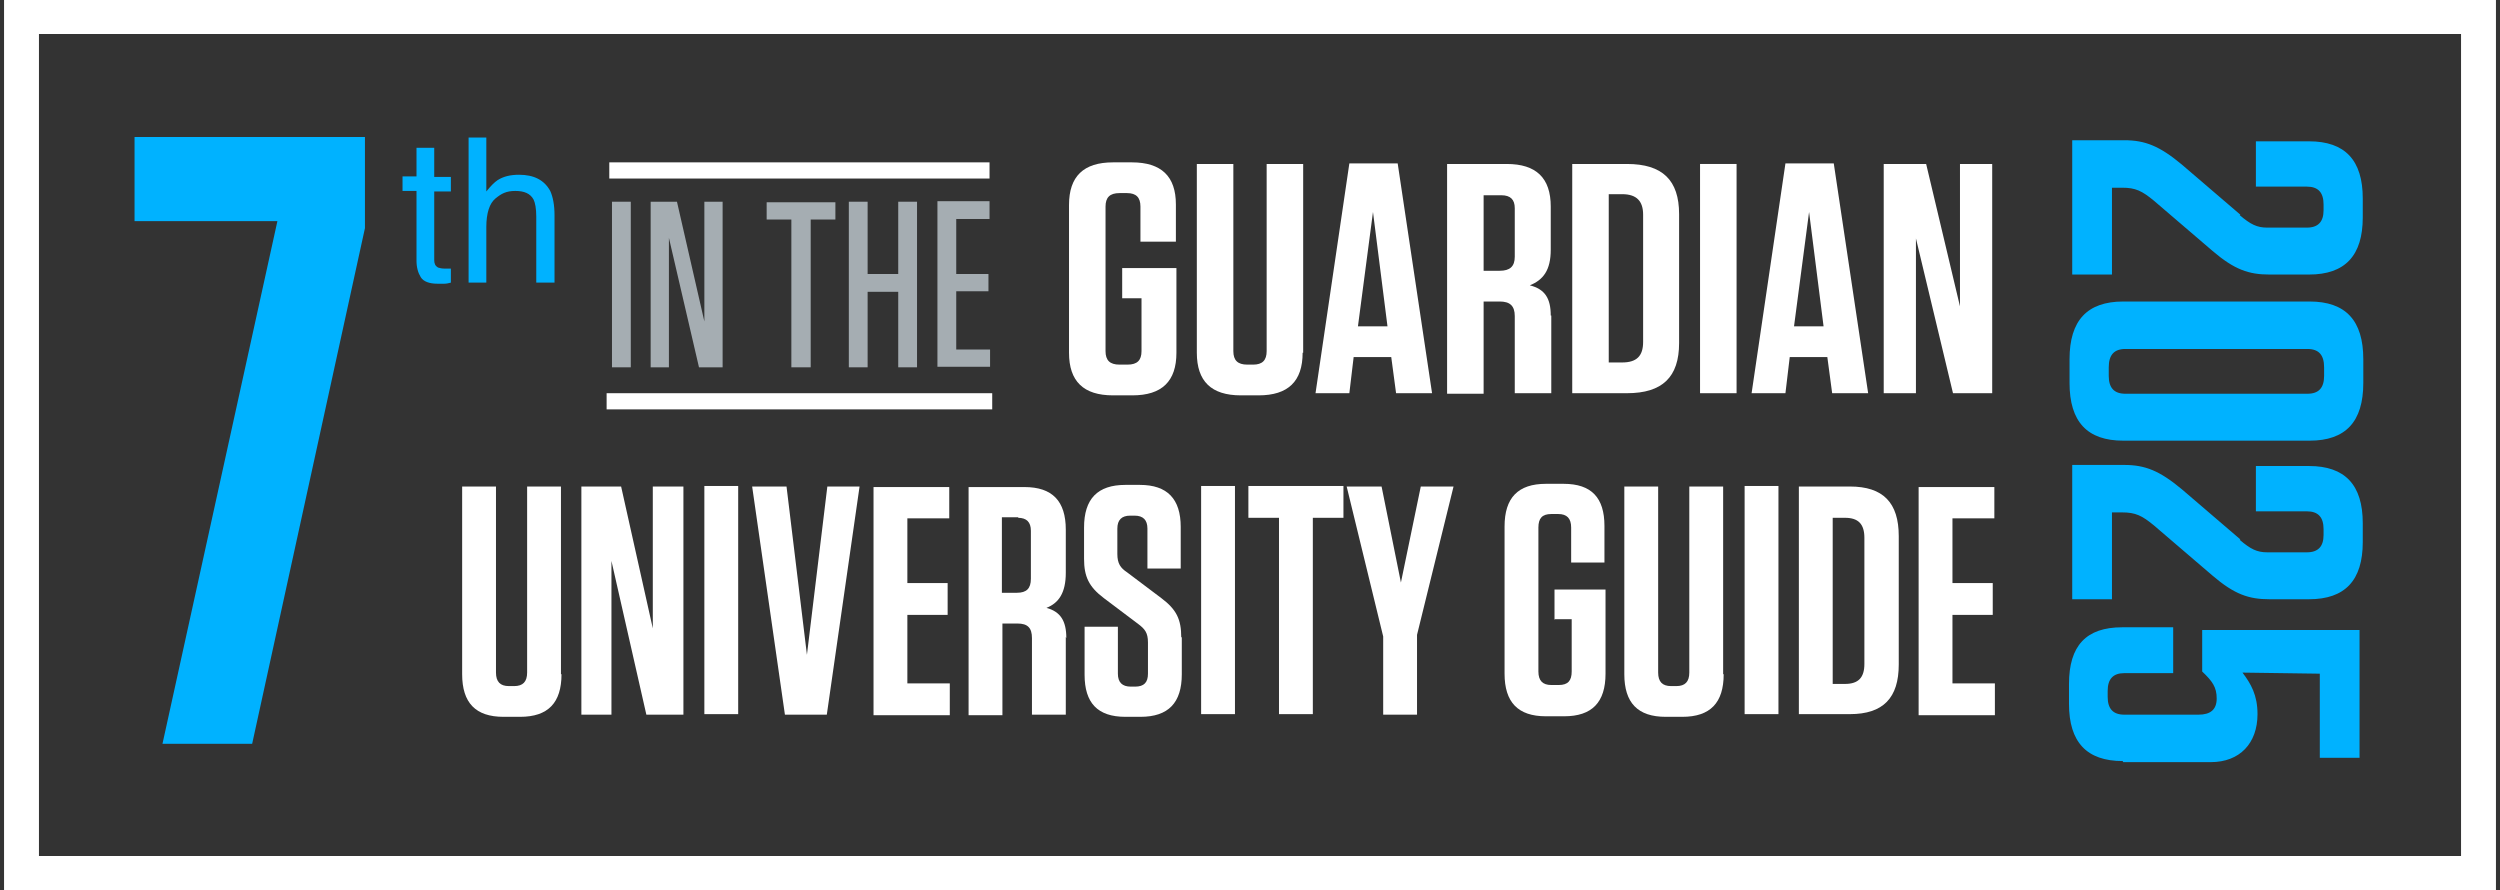 <svg width="309" height="110" viewBox="0 0 309 110" fill="none" xmlns="http://www.w3.org/2000/svg">
<rect x="0" y="0" width="309" height="110" fill="#333333" stroke="none"/>
<g clip-path="url(#clip0_223_984)">
<path d="M276.837 26.6C278.165 27.733 278.961 28.133 280.222 28.133H285.134C286.528 28.133 287.192 27.4 287.192 26V25.267C287.192 23.8 286.528 23.067 285.134 23.067H278.828V17.467H285.4C289.847 17.467 292.038 19.8 292.038 24.533V26.867C292.038 31.6 289.847 33.933 285.4 33.933H280.488C277.966 33.933 276.173 33.333 273.452 31L266.216 24.8C264.756 23.6 263.959 23.2 262.3 23.2H261.039V33.933H256.127V17.333H262.566C265.154 17.333 266.947 18.067 269.668 20.333L276.903 26.533L276.837 26.6Z" fill="#00B2FF"/>
<path d="M255.795 47.333V44.4C255.795 39.6 257.985 37.267 262.433 37.267H285.466C289.914 37.267 292.104 39.6 292.104 44.4V47.333C292.104 52.133 289.914 54.467 285.466 54.467H262.433C257.985 54.467 255.795 52.133 255.795 47.333ZM287.259 46.467V45.4C287.259 43.867 286.595 43.133 285.201 43.133H262.698C261.304 43.133 260.641 43.867 260.641 45.4V46.467C260.641 47.933 261.304 48.667 262.698 48.667H285.201C286.595 48.667 287.259 47.933 287.259 46.467Z" fill="#00B2FF"/>
<path d="M276.837 66.733C278.165 67.867 278.961 68.267 280.222 68.267H285.134C286.528 68.267 287.192 67.533 287.192 66.133V65.4C287.192 63.933 286.528 63.2 285.134 63.2H278.828V57.6H285.4C289.847 57.6 292.038 59.933 292.038 64.667V67C292.038 71.733 289.847 74.067 285.4 74.067H280.488C277.966 74.067 276.173 73.467 273.452 71.133L266.216 64.933C264.756 63.733 263.959 63.333 262.3 63.333H261.039V74.067H256.127V57.467H262.566C265.154 57.467 266.947 58.2 269.668 60.467L276.903 66.667L276.837 66.733Z" fill="#00B2FF"/>
<path d="M262.366 94.067C257.919 94.067 255.728 91.733 255.728 87V84.533C255.728 79.8 257.853 77.533 262.3 77.533H268.606V83.2H262.566C261.172 83.2 260.508 83.933 260.508 85.4V86.133C260.508 87.6 261.172 88.333 262.566 88.333H271.726C273.186 88.333 273.983 87.733 273.983 86.333C273.983 84.933 273.452 84.2 272.191 83V77.867H291.64V93.667H286.728V83.267L277.169 83.133C278.231 84.533 279.028 85.933 279.028 88.267C279.028 91.867 276.837 94.2 273.253 94.2H262.433L262.366 94.067Z" fill="#00B2FF"/>
<path d="M304.185 4.2V105.8H4.815V4.2H304.185ZM308.5 -0.133H0.5V110.133H308.5V-0.133Z" fill="white"/>
<path d="M16.63 27.333V16.933H45.107V28.2L31.167 91.933H20.082L34.287 27.333H16.697H16.63Z" fill="#00B2FF"/>
<path d="M51.479 18.267H53.67V21.867H55.728V23.667H53.67V32.133C53.67 32.6 53.803 32.867 54.135 33.067C54.334 33.133 54.599 33.2 54.997 33.2C55.396 33.2 55.197 33.2 55.329 33.2C55.462 33.2 55.595 33.2 55.728 33.2V34.933C55.462 35 55.197 35.067 54.931 35.067C54.666 35.067 54.4 35.067 54.068 35.067C53.072 35.067 52.342 34.8 52.01 34.267C51.678 33.733 51.479 33.067 51.479 32.2V23.6H49.753V21.8H51.479V18.2V18.267Z" fill="#00B2FF"/>
<path d="M57.918 17H60.109V23.667C60.64 23 61.104 22.533 61.503 22.267C62.233 21.8 63.096 21.6 64.158 21.6C66.016 21.6 67.278 22.267 68.008 23.6C68.34 24.333 68.539 25.333 68.539 26.6V34.933H66.282V26.733C66.282 25.8 66.149 25.067 65.95 24.667C65.552 23.933 64.822 23.6 63.693 23.6C62.565 23.6 61.967 23.933 61.237 24.533C60.507 25.133 60.109 26.333 60.109 28.067V34.933H57.918V17.067V17Z" fill="#00B2FF"/>
<path d="M138.702 36.867V33.133H145.406V43.6C145.406 47.133 143.614 48.867 139.963 48.867H137.573C133.922 48.867 132.13 47.133 132.13 43.6V25.333C132.13 21.8 133.922 20.067 137.573 20.067H139.897C143.547 20.067 145.34 21.8 145.34 25.267V29.867H140.959V25.533C140.959 24.4 140.428 23.867 139.299 23.867H138.37C137.175 23.867 136.644 24.4 136.644 25.533V43.4C136.644 44.533 137.175 45.067 138.37 45.067H139.365C140.56 45.067 141.091 44.533 141.091 43.4V36.867H138.768H138.702Z" fill="white"/>
<path d="M161.005 43.6C161.005 47.133 159.213 48.867 155.562 48.867H153.372C149.721 48.867 147.928 47.133 147.928 43.6V20.267H152.442V43.4C152.442 44.533 152.973 45.067 154.168 45.067H154.898C156.027 45.067 156.558 44.533 156.558 43.4V20.267H161.072V43.6H161.005Z" fill="white"/>
<path d="M177.003 48.6H172.555L171.958 44.133H167.311L166.78 48.6H162.598L166.78 20.2H172.754L177.003 48.6ZM167.842 40.333H171.493L169.701 26.2L167.842 40.333Z" fill="white"/>
<path d="M191.739 39V48.6H187.225V39.067C187.225 37.8 186.628 37.267 185.366 37.267H183.375V48.667H178.861V20.267H186.229C189.88 20.267 191.672 22 191.672 25.533V30.867C191.672 33.4 190.743 34.6 189.084 35.267C190.942 35.733 191.672 36.867 191.672 39H191.739ZM185.565 24.133H183.375V33.467H185.366C186.628 33.467 187.225 32.933 187.225 31.733V25.733C187.225 24.667 186.694 24.133 185.565 24.133Z" fill="white"/>
<path d="M194.328 20.267H201.098C205.479 20.267 207.537 22.267 207.537 26.467V42.4C207.537 46.6 205.479 48.6 201.098 48.6H194.328V20.267ZM198.841 44.8H200.501C202.293 44.8 203.09 44 203.09 42.267V26.533C203.09 24.867 202.293 24 200.501 24H198.841V44.733V44.8Z" fill="white"/>
<path d="M214.64 48.6H210.126V20.267H214.64V48.6Z" fill="white"/>
<path d="M230.903 48.6H226.455L225.858 44.133H221.211L220.68 48.6H216.498L220.68 20.2H226.654L230.903 48.6ZM221.742 40.333H225.393L223.601 26.2L221.742 40.333Z" fill="white"/>
<path d="M242.187 20.267H246.236V48.6H241.391L236.81 29.467V48.6H232.828V20.267H238.072L242.253 37.867V20.267H242.187Z" fill="white"/>
<path d="M69.402 83.333C69.402 86.867 67.742 88.6 64.29 88.6H62.233C58.781 88.6 57.122 86.867 57.122 83.333V60.133H61.303V83.133C61.303 84.267 61.834 84.8 62.897 84.8H63.56C64.622 84.8 65.153 84.267 65.153 83.133V60.133H69.335V83.333H69.402Z" fill="white"/>
<path d="M80.686 60.133H84.47V88.333H79.89L75.575 69.333V88.333H71.858V60.133H76.77L80.686 77.667V60.133Z" fill="white"/>
<path d="M91.24 88.267H87.059V60.067H91.24V88.267Z" fill="white"/>
<path d="M102.259 60.133H106.242L102.193 88.333H97.016L92.966 60.133H97.215L99.737 80.933L102.259 60.133Z" fill="white"/>
<path d="M117.328 60.133V64.067H112.15V72.067H117.128V76H112.15V84.467H117.394V88.4H107.968V60.2H117.328V60.133Z" fill="white"/>
<path d="M131.732 78.733V88.333H127.55V78.867C127.55 77.6 127.019 77.067 125.758 77.067H123.899V88.4H119.717V60.2H126.621C130.072 60.2 131.732 61.933 131.732 65.467V70.8C131.732 73.267 130.869 74.533 129.342 75.133C131.068 75.6 131.798 76.733 131.798 78.867L131.732 78.733ZM125.891 63.933H123.833V73.267H125.691C126.886 73.267 127.417 72.733 127.417 71.533V65.6C127.417 64.533 126.886 64 125.824 64L125.891 63.933Z" fill="white"/>
<path d="M146.07 78.733V83.333C146.07 86.867 144.41 88.6 140.959 88.6H139.1C135.648 88.6 134.055 86.867 134.055 83.4V77.467H138.171V83.267C138.171 84.333 138.702 84.867 139.764 84.867H140.295C141.423 84.867 141.888 84.333 141.888 83.267V79.4C141.888 78.2 141.49 77.733 140.693 77.133L136.445 73.933C134.586 72.533 133.989 71.267 133.989 69.067V65.2C133.989 61.667 135.648 59.933 139.1 59.933H140.892C144.278 59.933 145.937 61.667 145.937 65.133V70.267H141.822V65.333C141.822 64.267 141.291 63.733 140.228 63.733H139.697C138.635 63.733 138.104 64.267 138.104 65.333V68.467C138.104 69.667 138.503 70.2 139.299 70.733L143.547 73.933C145.406 75.333 146.003 76.533 146.003 78.8L146.07 78.733Z" fill="white"/>
<path d="M152.641 88.267H148.459V60.067H152.641V88.267Z" fill="white"/>
<path d="M158.084 88.267V64H154.301V60.067H166.05V64H162.266V88.267H158.084Z" fill="white"/>
<path d="M175.609 60.133H179.658L175.144 78.467V88.333H170.962V78.667L166.448 60.133H170.763L173.153 72L175.609 60.133Z" fill="white"/>
<path d="M192.137 76.6V72.867H198.443V83.267C198.443 86.8 196.784 88.533 193.332 88.533H191.075C187.623 88.533 185.964 86.8 185.964 83.267V65.067C185.964 61.533 187.623 59.8 191.075 59.8H193.266C196.717 59.8 198.31 61.533 198.31 65V69.533H194.195V65.2C194.195 64.067 193.664 63.533 192.602 63.533H191.739C190.61 63.533 190.146 64.067 190.146 65.2V83C190.146 84.133 190.677 84.667 191.739 84.667H192.668C193.797 84.667 194.261 84.133 194.261 83V76.533H192.071L192.137 76.6Z" fill="white"/>
<path d="M213.047 83.333C213.047 86.867 211.387 88.6 207.935 88.6H205.878C202.426 88.6 200.766 86.867 200.766 83.333V60.133H204.948V83.133C204.948 84.267 205.479 84.8 206.541 84.8H207.205C208.267 84.8 208.798 84.267 208.798 83.133V60.133H212.98V83.333H213.047Z" fill="white"/>
<path d="M219.817 88.267H215.635V60.067H219.817V88.267Z" fill="white"/>
<path d="M222.34 60.133H228.646C232.761 60.133 234.686 62.133 234.686 66.267V82.133C234.686 86.267 232.761 88.267 228.646 88.267H222.34V60.067V60.133ZM226.522 84.533H228.048C229.708 84.533 230.438 83.733 230.438 82.067V66.467C230.438 64.8 229.708 64 228.048 64H226.522V84.6V84.533Z" fill="white"/>
<path d="M246.502 60.133V64.067H241.324V72.067H246.303V76H241.324V84.467H246.568V88.4H237.142V60.2H246.502V60.133Z" fill="white"/>
<path d="M77.965 45.4H75.641V24.933H77.965V45.4Z" fill="#A5ADB2"/>
<path d="M87.059 24.933H89.316V45.4H86.395L82.678 29.4V45.4H80.421V24.933H83.673L87.059 39.733V24.933Z" fill="#A5ADB2"/>
<path d="M97.812 45.4V27.133H94.759V25H103.255V27.133H100.202V45.4H97.879H97.812Z" fill="#A5ADB2"/>
<path d="M111.022 33.867V24.933H113.345V45.4H111.022V36.067H107.238V45.4H104.915V24.933H107.238V33.867H111.022Z" fill="#A5ADB2"/>
<path d="M122.306 24.933V27.067H118.191V33.867H122.173V36H118.191V43.2H122.372V45.333H115.867V24.867H122.306V24.933Z" fill="#A5ADB2"/>
<path d="M75.309 21.067H122.306" stroke="white" stroke-width="2" stroke-miterlimit="10"/>
<path d="M74.978 49.6H122.638" stroke="white" stroke-width="2" stroke-miterlimit="10"/>
</g>
<defs>
<clipPath id="clip0_223_984">
<rect width="308" height="110" fill="white" transform="translate(0.5)"/>
</clipPath>
</defs>
</svg>
